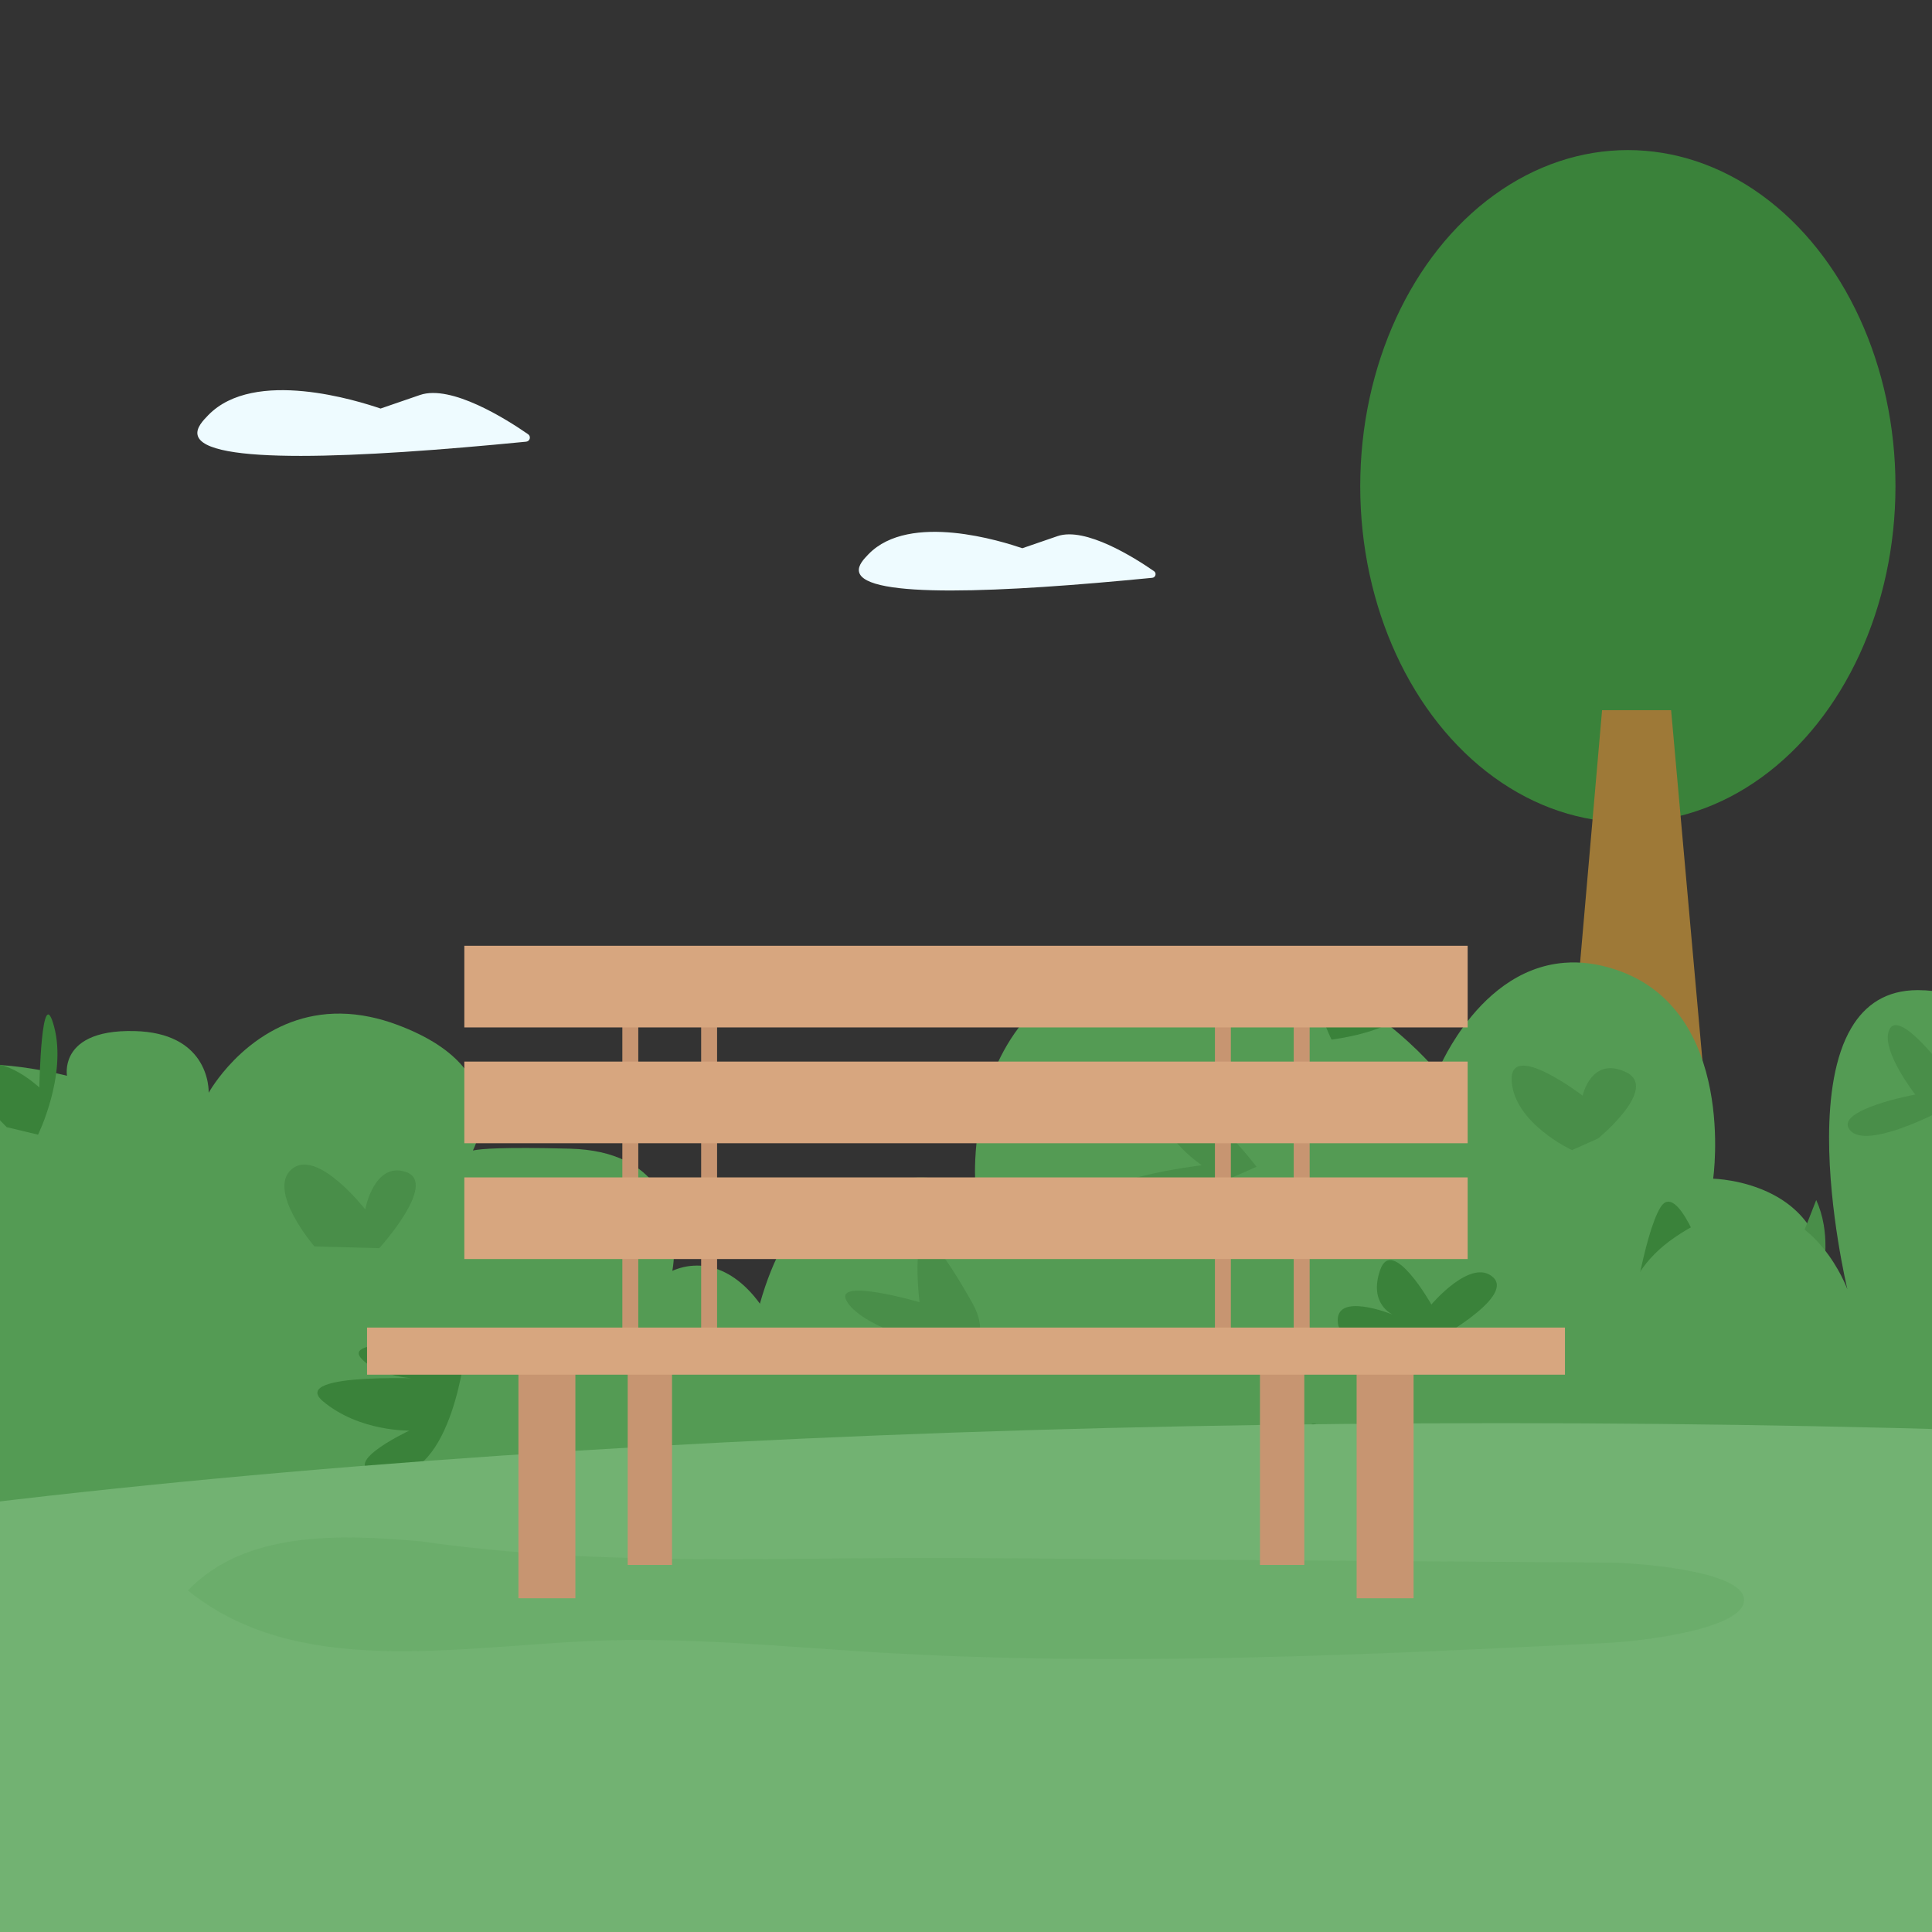 <?xml version="1.0" encoding="utf-8"?>
<!-- Generator: Adobe Illustrator 25.0.1, SVG Export Plug-In . SVG Version: 6.00 Build 0)  -->
<!DOCTYPE svg PUBLIC "-//W3C//DTD SVG 1.1//EN" "http://www.w3.org/Graphics/SVG/1.1/DTD/svg11.dtd">
<svg version="1.1" id="Layer_1" xmlns:x="http://ns.adobe.com/Extensibility/1.0/" xmlns:i="http://ns.adobe.com/AdobeIllustrator/10.0/" xmlns:graph="http://ns.adobe.com/Graphs/1.0/"
	 xmlns="http://www.w3.org/2000/svg" xmlns:xlink="http://www.w3.org/1999/xlink" x="0px" y="0px" viewBox="0 0 200 200"
	 style="enable-background:new 0 0 200 200;" xml:space="preserve">
<rect x="0" y="0" width="200" height="200" fill="#333333" stroke="none"/>
<style type="text/css">
	.st0{fill:#3A823A;}
	.st1{fill:#9E7937;}
	.st2{fill:#498E49;}
	.st3{fill:#549B54;}
	.st4{fill:#72B272;}
	.st5{opacity:0.2;fill:#549B54;}
	.st6{fill:#C79571;}
	.st7{fill:#D7A67F;}
	.st8{fill:#EEFBFF;}
</style>
<g>
	<ellipse class="st0" cx="168.514" cy="50.333" rx="27.704" ry="34.797"/>
</g>
<g>
	<polygon class="st1" points="161.076,128.315 177.893,128.315 172.993,73.518 165.846,73.518 	"/>
</g>
<g>
	<g>
		<g>
			<path class="st0" d="M-67.313,121.216c0,0-4.22-39.273,20.271-37.2c24.491,2.074,5.226,21,7.283,23.244
				c2.057,2.244,20.245-18.359,21.481,1.583c1.236,19.943-9.124,38.536-20.816,39.224c-11.692,0.689-26.153,1.377-26.153,1.377
				L-67.313,121.216z"/>
			<path class="st2" d="M-66.084,168.609h49.689c3.942-9.092,6.251-19.029,1.174-28.851c-8.521-16.487-30.722-18.188-36.437-18.349
				c6.049-0.027,30.653-1.077,39.96-16.079c1.411-2.274,1.394-5.36,1.689-7.262c0.801-5.167,1.965-12.669-0.656-15.861
				c-3.519-4.286-15.259-2.502-28.234,5.179c3.034-3.869,7.403-10.53,9.349-19.669c2.871-13.483,0.83-34.058-9.349-37.158
				c-7.676-2.338-18.953,5.574-26.857,18.763c0.416-5.34,0.281-12.634-2.121-20.767c-0.999-3.383-1.81-6.065-2.968-8.181
				C-87.843,56.82-89.871,110.408-66.084,168.609z"/>
			<path class="st0" d="M-59.417,91.876c-1.236-19.943-19.423,0.661-21.481-1.583c-1.891-2.063,14.234-18.222-2.175-22.429
				c-1.725,19.218-0.339,40.472,4.876,62.933C-67.369,128.229-58.253,110.652-59.417,91.876z"/>
		</g>
		<g>
			<path class="st0" d="M387.702,61.855c-0.414-8.123-1.325-16.451-3.451-24.544c-1.627-0.225-3.442-0.23-5.469,0.021
				c-4.794,0.594-21.796,8.948-19.711,36.411c0.606,4.575,2.202,8.842,4.439,12.042c4.109,5.877,10.261,7.989,9.565,10.931
				c-0.682,2.877-7.256,3.773-12.297,4.099c-12.483-5.951-24.523-5.546-30.293,0.678c-4.497,4.851-3.997,11.942-3.807,14.352
				c1.991,25.277,31.108,40.669,31.108,40.669s-23.199-6.34-22.742,4.506c0.096,2.281,2.107,4.891,5.222,7.589h40.92
				C387.227,137.107,389.417,95.511,387.702,61.855z"/>
		</g>
		<g>
			<g>
				<path class="st3" d="M381.184,168.609c3.904-20.352,6.199-44.917,6.873-68.832c-1.671,0.671-3.123,1.497-4.384,2.435
					c-3.404,2.528-5.416,5.862-6.592,9.098c-1.123,3.078-1.489,6.07-1.588,8.201c-0.087,1.884,0.038,3.092,0.038,3.092
					s-0.981-0.586-2.81-0.94c-1.745-0.338-4.262-0.464-7.434,0.335c-0.354,0.091-0.714,0.192-1.085,0.307
					c-1.43,0.439-2.981,1.067-4.639,1.938c-2.992,1.573-5.019,5.458-6.367,10.208c-0.653,2.295-1.149,4.794-1.519,7.328
					c-0.34,2.333-0.575,4.695-0.727,6.965c-0.483,7.15-0.164,13.349,0.16,14.608c0.199,0.774-1.19,2.435-3.333,4.468
					c-0.271,0.257-0.555,0.521-0.849,0.789H381.184z"/>
				<g>
					<path class="st3" d="M-66.084,168.609h76.453c-2.411-2.208-4.845-3.619-4.845-3.619s8.082-6.75,9.5-17.359
						c0.071-0.537,0.084-1.035,0.039-1.496c-0.276-2.996-2.838-4.484-6.074-5.151c-1.772-0.363-3.742-0.483-5.653-0.465
						c-1.73,0.014-3.412,0.138-4.845,0.292c-0.491,0.052-0.956,0.107-1.379,0.161c-1.722,0.225-2.843,0.448-2.843,0.448
						s0.538-0.506,1.293-1.398c0.483-0.567,1.054-1.288,1.632-2.136c2.63-3.856,5.378-10.275,0.427-16.241
						c-0.36-0.432-0.76-0.862-1.206-1.29c-1.141-1.099-2.571-2.174-4.342-3.205c-0.979-0.57-1.941-1.042-2.886-1.429
						c-3.87-1.58-7.448-1.69-10.643-0.951c-1.776,0.405-3.434,1.074-4.958,1.894c-0.478,0.255-0.94,0.528-1.388,0.811
						c-0.391,0.247-0.771,0.499-1.141,0.763c-0.64,0.449-1.248,0.92-1.821,1.403c-0.349,0.289-0.684,0.583-1.008,0.878
						c-0.269,0.245-0.527,0.49-0.777,0.732c-3.133,3.044-4.899,5.943-4.899,5.943s0.45-3.513,0.149-7.724
						c-0.285-3.979-1.239-8.581-3.876-11.436c-1.834-1.989-4.482-3.128-8.288-2.622c-2.858,0.382-4.933,1.178-6.42,2.235
						c-4.069,2.892-3.717,7.723-2.881,11.258c0.47,1.978,1.09,3.55,1.174,4.154c0.096,0.679-0.262-1.252-1.309-4.157
						c-1.224-3.389-3.392-8.102-6.89-11.515c-2.607-2.551-5.954-4.374-10.198-4.388c-2.986-0.01-5.064,1.246-6.479,3.257
						C-80.201,125.972-74.927,146.971-66.084,168.609z"/>
					<path class="st3" d="M78.886,168.609c0.015-0.039,0.032-0.077,0.047-0.117c5.88-14.958,4.119-27.473-0.271-33.54
						c-0.408-0.563-0.838-1.07-1.286-1.517c-1.678-1.679-3.615-2.539-5.602-2.41c-0.721,0.041-1.448,0.216-2.174,0.528
						c0,0,1.127-5.582-2.139-9.33c-0.712-0.82-1.635-1.551-2.825-2.115c-1.449-0.69-3.292-1.137-5.637-1.198
						c-3.484-0.092-5.842-0.089-7.424-0.036c-1.384,0.045-2.177,0.13-2.615,0.224c0.06-0.126,0.126-0.275,0.196-0.447
						c0.64-1.583,1.496-5.02-1.266-8.276c-1.315-1.55-3.447-3.057-6.811-4.304c-0.949-0.352-1.865-0.615-2.745-0.798
						c-4.267-0.892-7.719,0.052-10.357,1.558c-1.525,0.869-2.779,1.925-3.756,2.922c-1.744,1.779-2.619,3.366-2.619,3.366
						s0.079-1.782-1.073-3.463c-0.996-1.45-2.906-2.824-6.571-2.92c-4.339-0.114-6.03,1.284-6.675,2.572
						c-0.532,1.063-0.346,2.054-0.346,2.054s-0.419-0.108-1.119-0.262c-0.455-0.099-1.031-0.217-1.686-0.331
						c-1.159-0.206-2.574-0.414-4.031-0.515c-0.505-0.035-1.014-0.056-1.522-0.064c-2.617-0.034-5.137,0.379-6.368,1.814
						c-0.586,0.683-1.711,1.974-3.021,3.718c-0.937,1.245-1.966,2.72-2.96,4.367c-0.156,0.256-0.308,0.514-0.462,0.778
						c-2.601,4.506-4.809,10.16-4.204,15.885c0.238,2.272,0.922,4.558,2.204,6.785c0.391,0.684,0.841,1.362,1.351,2.033
						c0.714,0.942,1.551,1.871,2.52,2.781c1.028,0.966,2.202,1.909,3.542,2.824c1.885,1.287,3.361,2.527,4.49,3.726
						c5.124,5.425,3.149,9.954-0.083,13.71H78.886z"/>
					<path class="st3" d="M183.416,168.609c2.998-3.453,5.361-7.07,5.499-9.899c0.069-1.371-0.183-2.3-0.636-2.905
						c-1.478-1.969-5.128-0.47-7.043,0.516c-0.088,0.044-0.17,0.088-0.25,0.132c-0.066,0.033-0.129,0.067-0.189,0.101
						c0.062-0.101,0.128-0.216,0.196-0.341c0.017-0.029,0.034-0.059,0.048-0.088c0.173-0.315,0.373-0.71,0.611-1.197
						c0.375-0.781,0.838-1.802,1.409-3.135c0.995-2.329,2.318-5.607,4.071-10.196c0.067-0.172,0.128-0.34,0.189-0.509
						c1.149-3.134,1.637-5.752,1.649-7.942c0.008-0.836-0.055-1.609-0.177-2.325c-0.161-0.96-0.431-1.817-0.779-2.579
						c-1.024-2.244-2.74-3.678-4.497-4.595c-3.023-1.576-6.172-1.627-6.172-1.627s2.521-17.448-10.077-21.641
						c-1.921-0.641-3.684-0.839-5.295-0.713c-4.874,0.37-8.342,3.687-10.49,6.632c-1.8,2.465-2.673,4.67-2.673,4.67
						s-1.848-2.312-5.176-4.946c-1.034-0.82-2.211-1.671-3.521-2.494c-1.158-0.729-2.42-1.436-3.779-2.075
						c-0.104-0.052-0.211-0.1-0.315-0.149c-1.61-0.743-3.347-1.39-5.205-1.883c-3.93-1.037-8.391-1.366-13.26-0.349
						c-3.476,0.726-6.23,2.018-8.414,3.642c-3.404,2.528-5.416,5.862-6.592,9.098c-1.123,3.078-1.489,6.07-1.588,8.201
						c-0.087,1.884,0.038,3.092,0.038,3.092s-0.981-0.586-2.809-0.94c-1.745-0.338-4.262-0.464-7.434,0.335
						c-0.354,0.091-0.714,0.192-1.086,0.307c-1.43,0.439-2.981,1.067-4.639,1.938c-2.992,1.573-5.019,5.458-6.367,10.208
						c-0.653,2.295-1.149,4.794-1.519,7.328c-0.34,2.333-0.576,4.695-0.727,6.965c-0.483,7.15-0.164,13.349,0.16,14.608
						c0.199,0.774-1.19,2.435-3.333,4.468c-0.1,0.095-0.204,0.192-0.307,0.288H183.416z"/>
				</g>
				<path class="st2" d="M181.041,152.108c0.173-0.315,0.373-0.71,0.611-1.197c0.375-0.781,0.838-1.802,1.409-3.135
					c0.995-2.329,2.318-5.607,4.071-10.196c0.067-0.171,0.128-0.34,0.189-0.509c1.149-3.134,1.637-5.753,1.649-7.942
					c0.009-0.836-0.055-1.609-0.177-2.324c-0.161-0.96-0.431-1.817-0.779-2.579c-0.299,0.772-0.633,1.621-0.99,2.532
					c-0.287,0.731-0.595,1.5-0.913,2.296c-0.991,2.472-2.113,5.209-3.275,7.899c-0.075,0.171-0.147,0.34-0.219,0.509
					c-1.66,3.822-3.381,7.512-4.88,10.174c-0.681,1.211-1.32,2.212-1.885,2.915c-4.564,5.676-9.637-1.13-9.637-1.13
					s-1.33,11.575-20.43,16.814c-2.658,0.729-5.084,1.038-7.29,1.029c-0.425,0-0.842-0.014-1.252-0.038
					c-1.211-0.072-2.351-0.24-3.422-0.491c-0.586-0.134-1.153-0.296-1.701-0.478c-4.074-1.339-7.022-3.806-9.019-6.089
					c-2.363-2.701-3.397-5.138-3.397-5.138s-10.898,9.596-33.162,11.428c-3.32,0.273-6.064,0.125-8.329-0.324
					c-2.012-0.399-3.646-1.035-4.971-1.828c-7.188-4.293-5.294-13.116-5.294-13.116s0,0-11.702,11.118
					c-11.702,11.121-33.075-6.224-33.075-6.224c-14.51,8.182-17.703,9.332-17.703,9.332c-1.985,0.715-9.82,3.374-19.911,2.508
					c-11.821-1.013-20.351-6.314-24.49-9.34c-5.333,4.112-14.962,7.363-25.391,9.622h244.337c4.418-4.367,8.713-9.668,8.901-13.512
					c0.069-1.371-0.183-2.3-0.636-2.905c-1.478-1.969-5.128-0.471-7.044,0.516c-0.088,0.044-0.17,0.088-0.25,0.131
					c-0.066,0.033-0.129,0.067-0.19,0.101c0.062-0.101,0.128-0.216,0.196-0.341C181.01,152.167,181.027,152.137,181.041,152.108z"/>
				<path class="st0" d="M-18.439,136.749c0,0,11.124-9.023,11.497-3.604c0.373,5.419-7.228,7.795-5.907,7.83
					c1.321,0.035,15.327-3.64,11.027,3.162c-4.3,6.802-10.546,4.209-10.546,4.209s12.592,6.881,6.256,7.487
					c-6.336,0.606-10.401-4.91-10.401-4.91S-15.135,135.847-18.439,136.749z"/>
				<path class="st0" d="M-53.098,135.932c0,0-9.668-8.623-9.992-4.466c-0.324,4.157,2.339,5.104,2.339,5.104
					s-9.87-2.013-7.321,1.123c2.548,3.136,6.066,2.762,6.066,2.762s-11.699,3.01-5.386,4.711c6.313,1.701,11.684-1.666,11.684-1.666
					L-53.098,135.932z"/>
				<path class="st0" d="M-44.943,169.752c0,0-6.948-3.789-4.618-8.364c2.33-4.575,4.888-1.899,4.888-1.899s-4.428-5.94,0.182-6.916
					c4.61-0.976,6.282,3.569,6.282,3.569s0.415-5.547,2.988-5.466c2.574,0.081,2.364,11.151,2.364,11.151L-44.943,169.752z"/>
				<path class="st2" d="M130.075,120.777c0,0-6.395-8.411-8.773-6.155c-2.377,2.256,3.11,6.006,3.11,6.006
					s-12.394,1.477-10.366,4.106C116.073,127.364,130.075,120.777,130.075,120.777z"/>
				<path class="st2" d="M100.686,134.944c0,0-4.597-8.363-5.331-6.58c-0.734,1.784-0.169,6.435-0.169,6.435
					s-8.756-2.548-7.583-0.199c1.173,2.349,7.804,4.841,11.672,4.686C103.143,139.13,100.686,134.944,100.686,134.944z"/>
				<path class="st2" d="M-69.3,112.405c0,0-4.512-6.043-5.561-4.01c-1.05,2.033,2.659,6.767,2.659,6.767s-8.511,1.579-6.763,3.686
					c1.748,2.107,9.551-2.067,9.551-2.067L-69.3,112.405z"/>
				<path class="st2" d="M39.267,129.208c0,0,6.101-6.722,2.783-7.875c-3.318-1.154-4.243,3.863-4.243,3.863
					s-4.964-6.387-7.598-4.174c-2.634,2.213,2.339,8.01,2.339,8.01L39.267,129.208z"/>
				<path class="st0" d="M48.198,139.533c0,0-13.068-1.408-10.796,1.094c2.272,2.501,7.878,2.134,7.878,2.134
					s-15.599-0.847-11.838,2.304c3.761,3.151,8.931,3.029,8.931,3.029s-8.768,4.121-2.129,4.567
					C46.882,153.105,48.198,139.533,48.198,139.533z"/>
				<path class="st2" d="M165.452,117.843c0,0,6.388-5.241,2.825-6.88c-3.563-1.639-4.443,2.459-4.443,2.459
					s-7.654-5.868-7.343-1.481c0.312,4.387,6.245,7.119,6.245,7.119L165.452,117.843z"/>
				<path class="st0" d="M168.693,137.762c0,0,11.623,4.427,14.443,0.38c2.82-4.047-2.73-3.42-2.73-3.42s4.338-3.492,1.554-5.368
					c-2.784-1.876-5.475,1.144-5.475,1.144s-2.835-8.317-4.583-5.53C170.154,127.755,168.693,137.762,168.693,137.762z"/>
				<path class="st0" d="M148.071,139.051c0,0,8.772-4.692,6.51-6.812c-2.262-2.12-6.405,2.803-6.405,2.803s-4.034-7.16-5.29-3.606
					c-1.256,3.553,1.291,4.651,1.291,4.651s-6.09-2.478-5.676,0.881C138.914,140.328,148.071,139.051,148.071,139.051z"/>
				<path class="st0" d="M137.846,107.621c0,0,8.654-1.094,6.926-3.973c-1.727-2.879-4.661-0.123-4.661-0.123
					s1.816-6.409-2.035-4.698C134.226,100.538,137.846,107.621,137.846,107.621z"/>
				<path class="st2" d="M-31.839,123.114c0,0-2.848-6.153,0.173-6.589c3.021-0.436,2.769,2.441,2.769,2.441
					s5.429-8.034,7.265-5.082C-19.797,116.837-31.839,123.114-31.839,123.114z"/>
				<path class="st0" d="M105.108,162.253c0,0-11.643-7.685-6.225-8.048c5.419-0.363,5.349,2.277,5.349,2.277
					s-2.585-9.665,1.204-6.732c3.79,2.933,2.539,11.203,2.539,11.203L105.108,162.253z"/>
				<path class="st0" d="M132.399,157.223c0,0-8.364-5.696-3.109-6.588c5.255-0.892,4.151,1.938,4.151,1.938s1.219-6.87,3.349-4.793
					c2.131,2.078-2.002,11.832-2.002,11.832L132.399,157.223z"/>
				<path class="st0" d="M0.703,116.684c0,0-5.259-4.97-2.788-6.264c2.471-1.294,6.154,2.151,6.154,2.151s0.22-11.3,1.542-6.256
					c1.323,5.044-1.671,11.147-1.671,11.147L0.703,116.684z"/>
				<path class="st3" d="M280.058,164.489c0,0,8.082-6.75,9.5-17.359c0.071-0.537,0.084-1.035,0.039-1.496
					c-0.276-2.996-2.838-4.484-6.074-5.151c-1.772-0.363-3.742-0.483-5.653-0.465c-1.73,0.014-3.411,0.138-4.845,0.292
					c-0.491,0.052-0.956,0.107-1.379,0.161c-1.722,0.225-2.843,0.448-2.843,0.448s0.539-0.506,1.293-1.398
					c0.483-0.567,1.054-1.288,1.632-2.136c2.63-3.856,5.378-10.275,0.427-16.241c-0.36-0.432-0.76-0.862-1.206-1.29
					c-1.141-1.099-2.571-2.174-4.341-3.205c-0.979-0.57-1.941-1.042-2.886-1.429c-3.87-1.58-7.448-1.69-10.643-0.951
					c-1.776,0.405-3.434,1.074-4.957,1.894c-0.478,0.255-0.94,0.527-1.388,0.811c-0.391,0.247-0.771,0.499-1.141,0.763
					c-0.64,0.449-1.248,0.92-1.821,1.403c-0.349,0.289-0.684,0.583-1.008,0.878c-0.269,0.245-0.527,0.49-0.777,0.732
					c-3.133,3.044-4.899,5.943-4.899,5.943s0.45-3.513,0.149-7.724c-0.285-3.979-1.239-8.581-3.876-11.436
					c-1.834-1.989-4.482-3.128-8.287-2.622c-2.858,0.382-4.933,1.178-6.42,2.235c-4.069,2.892-3.717,7.723-2.881,11.258
					c0.47,1.978,1.09,3.55,1.174,4.153c0.096,0.679-0.262-1.252-1.309-4.157c-1.224-3.389-3.393-8.102-6.89-11.515
					c-2.607-2.551-5.954-4.374-10.198-4.388c-3.31-0.011-5.506,1.534-6.917,3.938c-1.711,2.908-2.276,7.078-2.289,11.274
					c-0.016,7.706,1.839,15.505,1.897,15.758c-0.045-0.126-0.835-2.225-2.508-4.272c-2.027-2.481-5.35-4.886-10.222-3.59
					c-1.559,0.414-3.28,1.208-5.166,2.503c-12.777,8.765,0.513,26.628,0.788,29.115c0.278,2.487-1.162-8.005-11.988-1.187
					c-4.064,2.558-1.948,7.455,2.282,12.574h121.008C282.865,166.114,280.058,164.489,280.058,164.489z"/>
				<path class="st3" d="M353.214,168.609c0.086-0.204,0.171-0.409,0.252-0.617c5.88-14.958,4.119-27.473-0.271-33.541
					c-0.407-0.563-0.838-1.07-1.286-1.517c-1.678-1.679-3.615-2.539-5.602-2.41c-0.721,0.041-1.449,0.216-2.174,0.528
					c0,0,1.127-5.582-2.139-9.33c-0.712-0.82-1.635-1.551-2.825-2.115c-1.449-0.69-3.291-1.137-5.637-1.198
					c-3.484-0.092-5.842-0.089-7.424-0.035c-1.384,0.045-2.177,0.13-2.615,0.224c0.06-0.126,0.126-0.275,0.196-0.447
					c0.64-1.583,1.496-5.02-1.266-8.276c-1.315-1.55-3.447-3.057-6.811-4.304c-0.949-0.352-1.865-0.615-2.745-0.798
					c-4.267-0.892-7.719,0.052-10.357,1.558c-1.525,0.869-2.779,1.925-3.756,2.922c-1.744,1.779-2.619,3.366-2.619,3.366
					s0.079-1.782-1.073-3.463c-0.996-1.45-2.906-2.824-6.571-2.92c-4.339-0.114-6.03,1.284-6.675,2.572
					c-0.531,1.063-0.346,2.054-0.346,2.054s-0.42-0.108-1.119-0.262c-0.455-0.099-1.031-0.217-1.686-0.331
					c-1.159-0.206-2.574-0.414-4.031-0.515c-0.505-0.035-1.014-0.056-1.522-0.064c-2.617-0.034-5.137,0.379-6.368,1.814
					c-0.586,0.683-1.711,1.974-3.021,3.718c-0.937,1.245-1.966,2.72-2.96,4.367c-0.156,0.256-0.309,0.514-0.462,0.778
					c-2.601,4.506-4.809,10.16-4.204,15.885c0.238,2.272,0.922,4.558,2.204,6.785c0.391,0.684,0.841,1.362,1.351,2.033
					c0.714,0.942,1.551,1.871,2.52,2.781c1.028,0.966,2.202,1.909,3.542,2.824c1.885,1.287,3.36,2.527,4.49,3.726
					c5.353,5.669,2.958,10.359-0.524,14.211H353.214z"/>
				<path class="st2" d="M207.806,168.207H381.26c0.442-2.324,0.864-4.702,1.265-7.127c-5.315,2.13-12.454,4.138-21.449,4.878
					c-3.32,0.273-6.064,0.125-8.329-0.325c-2.012-0.399-3.646-1.035-4.971-1.828c-7.188-4.293-5.294-13.116-5.294-13.116
					s0,0-11.702,11.118c-11.702,11.121-33.075-6.224-33.075-6.224c-14.511,8.182-17.703,9.332-17.703,9.332
					c-1.986,0.715-9.819,3.374-19.911,2.508c-11.821-1.014-20.351-6.314-24.49-9.34C229.86,162.51,219.141,165.939,207.806,168.207z
					"/>
				<path class="st0" d="M256.095,136.248c0,0,11.124-9.023,11.497-3.604c0.373,5.419-7.228,7.795-5.907,7.83
					c1.321,0.035,15.327-3.64,11.027,3.162c-4.3,6.802-10.546,4.209-10.546,4.209s12.592,6.881,6.256,7.487
					c-6.336,0.606-10.401-4.91-10.401-4.91S259.398,135.347,256.095,136.248z"/>
				<path class="st0" d="M221.436,135.431c0,0-9.668-8.623-9.992-4.466c-0.324,4.157,2.339,5.104,2.339,5.104
					s-9.87-2.013-7.321,1.123c2.548,3.136,6.066,2.762,6.066,2.762s-11.699,3.01-5.386,4.711c6.313,1.701,11.684-1.666,11.684-1.666
					L221.436,135.431z"/>
				<path class="st2" d="M197.128,156.536c0,0,0.341-5.964-2.149-7.091c-2.491-1.127-3.24,3.162-3.24,3.162s-1.782-4.905-3.942-3.52
					c-2.16,1.386-2.387,5.627-2.387,5.627s-6.898,0.243-5.697,3.036c1.201,2.792,10.776,2.06,10.776,2.06L197.128,156.536z"/>
				<path class="st0" d="M229.591,169.251c0,0-6.948-3.789-4.618-8.364c2.33-4.575,4.888-1.899,4.888-1.899s-4.428-5.94,0.182-6.916
					c4.61-0.976,6.282,3.569,6.282,3.569s0.415-5.547,2.988-5.466c2.574,0.081,2.364,11.151,2.364,11.151L229.591,169.251z"/>
				<path class="st2" d="M375.219,134.443c0,0-4.597-8.363-5.331-6.579c-0.734,1.784-0.169,6.435-0.169,6.435
					s-8.756-2.548-7.583-0.199c1.173,2.349,7.804,4.842,11.672,4.686C377.677,138.629,375.219,134.443,375.219,134.443z"/>
				<path class="st2" d="M201.169,110.549c0,0-4.512-6.043-5.561-4.01c-1.05,2.033,2.659,6.767,2.659,6.767
					s-8.511,1.579-6.763,3.686c1.748,2.107,9.551-2.067,9.551-2.067L201.169,110.549z"/>
				<path class="st0" d="M313.801,128.707c0,0,6.101-6.722,2.783-7.875s-4.243,3.863-4.243,3.863s-4.964-6.387-7.598-4.174
					c-2.634,2.213,2.339,8.01,2.339,8.01L313.801,128.707z"/>
				<path class="st0" d="M322.732,139.032c0,0-13.068-1.408-10.796,1.094c2.272,2.501,7.878,2.134,7.878,2.134
					s-15.599-0.847-11.838,2.304c3.761,3.151,8.931,3.029,8.931,3.029s-8.768,4.121-2.129,4.567
					C321.415,152.604,322.732,139.032,322.732,139.032z"/>
				<path class="st0" d="M242.694,122.613c0,0-2.848-6.153,0.173-6.589c3.021-0.436,2.769,2.441,2.769,2.441
					s5.429-8.034,7.265-5.082C254.737,116.336,242.694,122.613,242.694,122.613z"/>
				<path class="st0" d="M379.641,161.752c0,0-11.643-7.685-6.225-8.048c5.419-0.363,5.349,2.277,5.349,2.277
					s-2.585-9.665,1.204-6.732s2.539,11.203,2.539,11.203L379.641,161.752z"/>
				<path class="st0" d="M275.237,116.183c0,0-5.259-4.97-2.788-6.264c2.471-1.294,6.154,2.151,6.154,2.151s0.22-11.3,1.542-6.256
					c1.323,5.044-1.671,11.147-1.671,11.147L275.237,116.183z"/>
				<g>
					<path class="st2" d="M167.821,154.07c-2.475-2.153-1.61,8.249-0.947,14.137h4.554
						C171.411,167.411,171.106,156.927,167.821,154.07z"/>
					<path class="st2" d="M156.453,162.455c-1.949,1.38-1.877,3.476-0.891,5.752h10.519
						C164.459,164.237,161.271,159.044,156.453,162.455z"/>
					<path class="st2" d="M177.702,152.114c-5.613-0.074-6.235,15.091-6.27,16.093h16.122c1.021-1.824,1.687-4.245,0.888-7.139
						c-1.866-6.755-10.27,6.582-10.27,6.582S183.507,152.19,177.702,152.114z"/>
				</g>
				<g>
					<path class="st0" d="M132.121,166.257c-0.774,0.548-1.228,1.21-1.434,1.95h9.066
						C137.96,165.624,135.424,163.918,132.121,166.257z"/>
					<path class="st0" d="M143.489,157.872c-1.996-1.736-1.819,4.693-1.329,10.335h4.68
						C146.474,164.667,145.594,159.703,143.489,157.872z"/>
					<path class="st0" d="M153.37,155.915c-3.965-0.052-5.439,7.499-5.976,12.291h7.415
						C156.018,163.668,157.462,155.969,153.37,155.915z"/>
					<path class="st0" d="M156.117,168.207h8.308c0.092-1.026,0.015-2.14-0.315-3.337
						C162.87,160.383,158.747,164.761,156.117,168.207z"/>
				</g>
			</g>
		</g>
	</g>
	<ellipse class="st4" cx="155.41" cy="185.343" rx="251.864" ry="38.017"/>
</g>
<g>
	<path class="st5" d="M43.558,159.558c-8.479-0.757-18.227-1.068-24.106,5.089c11.199,9.062,27.409,5.85,41.802,5.225
		c9.774-0.424,19.544,0.58,29.309,1.171c25.296,1.529,50.668,0.278,75.979-0.973c3.146-0.155,14.242-1.401,14.001-4.541
		c-0.224-2.923-10.992-3.747-13.923-3.767c-22.184-0.158-44.368-0.317-66.552-0.475C80.982,161.15,62.697,162.292,43.558,159.558z"
		/>
	<g>
		
			<rect x="115.547" y="119.841" transform="matrix(6.123234e-17 -1 1 6.123234e-17 14.085 255.416)" class="st6" width="38.406" height="1.649"/>
		
			<rect x="130.747" y="149.867" transform="matrix(6.123234e-17 -1 1 6.123234e-17 -9.429 296.2)" class="st6" width="25.277" height="5.896"/>
		
			<rect x="43.976" y="149.867" transform="matrix(6.123234e-17 -1 1 6.123234e-17 -96.2 209.429)" class="st6" width="25.277" height="5.896"/>
		
			<rect x="121.995" y="148.974" transform="matrix(6.123234e-17 -1 1 6.123234e-17 -18.543 283.995)" class="st6" width="21.461" height="4.589"/>
		
			<rect x="56.543" y="148.974" transform="matrix(6.123234e-17 -1 1 6.123234e-17 -83.995 218.543)" class="st6" width="21.461" height="4.589"/>
		
			<rect x="107.389" y="119.841" transform="matrix(6.123234e-17 -1 1 6.123234e-17 5.927 247.257)" class="st6" width="38.406" height="1.649"/>
		
			<rect x="46.047" y="120.51" transform="matrix(6.123234e-17 -1 1 6.123234e-17 -56.085 186.585)" class="st6" width="38.406" height="1.649"/>
		
			<rect x="54.205" y="120.51" transform="matrix(6.123234e-17 -1 1 6.123234e-17 -47.927 194.743)" class="st6" width="38.406" height="1.649"/>
		
			<rect x="48.068" y="109.895" transform="matrix(-1 -1.224647e-16 1.224647e-16 -1 200 228.242)" class="st7" width="103.865" height="8.452"/>
		
			<rect x="48.068" y="97.906" transform="matrix(-1 -1.224647e-16 1.224647e-16 -1 200 204.264)" class="st7" width="103.865" height="8.452"/>
		
			<rect x="48.068" y="121.884" transform="matrix(-1 -1.224647e-16 1.224647e-16 -1 200 252.22)" class="st7" width="103.865" height="8.452"/>
		
			<rect x="37.996" y="137.43" transform="matrix(-1 -1.224647e-16 1.224647e-16 -1 200 279.736)" class="st7" width="124.008" height="4.877"/>
	</g>
</g>
<g>
	<path class="st8" d="M20.453,45.035c0.686,3.116,16.479,2.41,34.015,0.688c0.394-0.039,0.526-0.547,0.201-0.772
		c-2.226-1.544-7.96-5.174-11.196-4.061c-4.077,1.402-4.077,1.402-4.077,1.402c-2.288-0.775-13.066-4.231-17.843,0.689
		C21.042,43.507,20.287,44.284,20.453,45.035z"/>
	<path class="st8" d="M88.927,59.201c0.612,2.781,14.706,2.151,30.355,0.614c0.351-0.034,0.469-0.488,0.179-0.689
		c-1.987-1.378-7.103-4.617-9.991-3.624c-3.638,1.251-3.638,1.251-3.638,1.251c-2.042-0.691-11.66-3.775-15.923,0.615
		C89.453,57.838,88.779,58.531,88.927,59.201z"/>
</g>
</svg>
